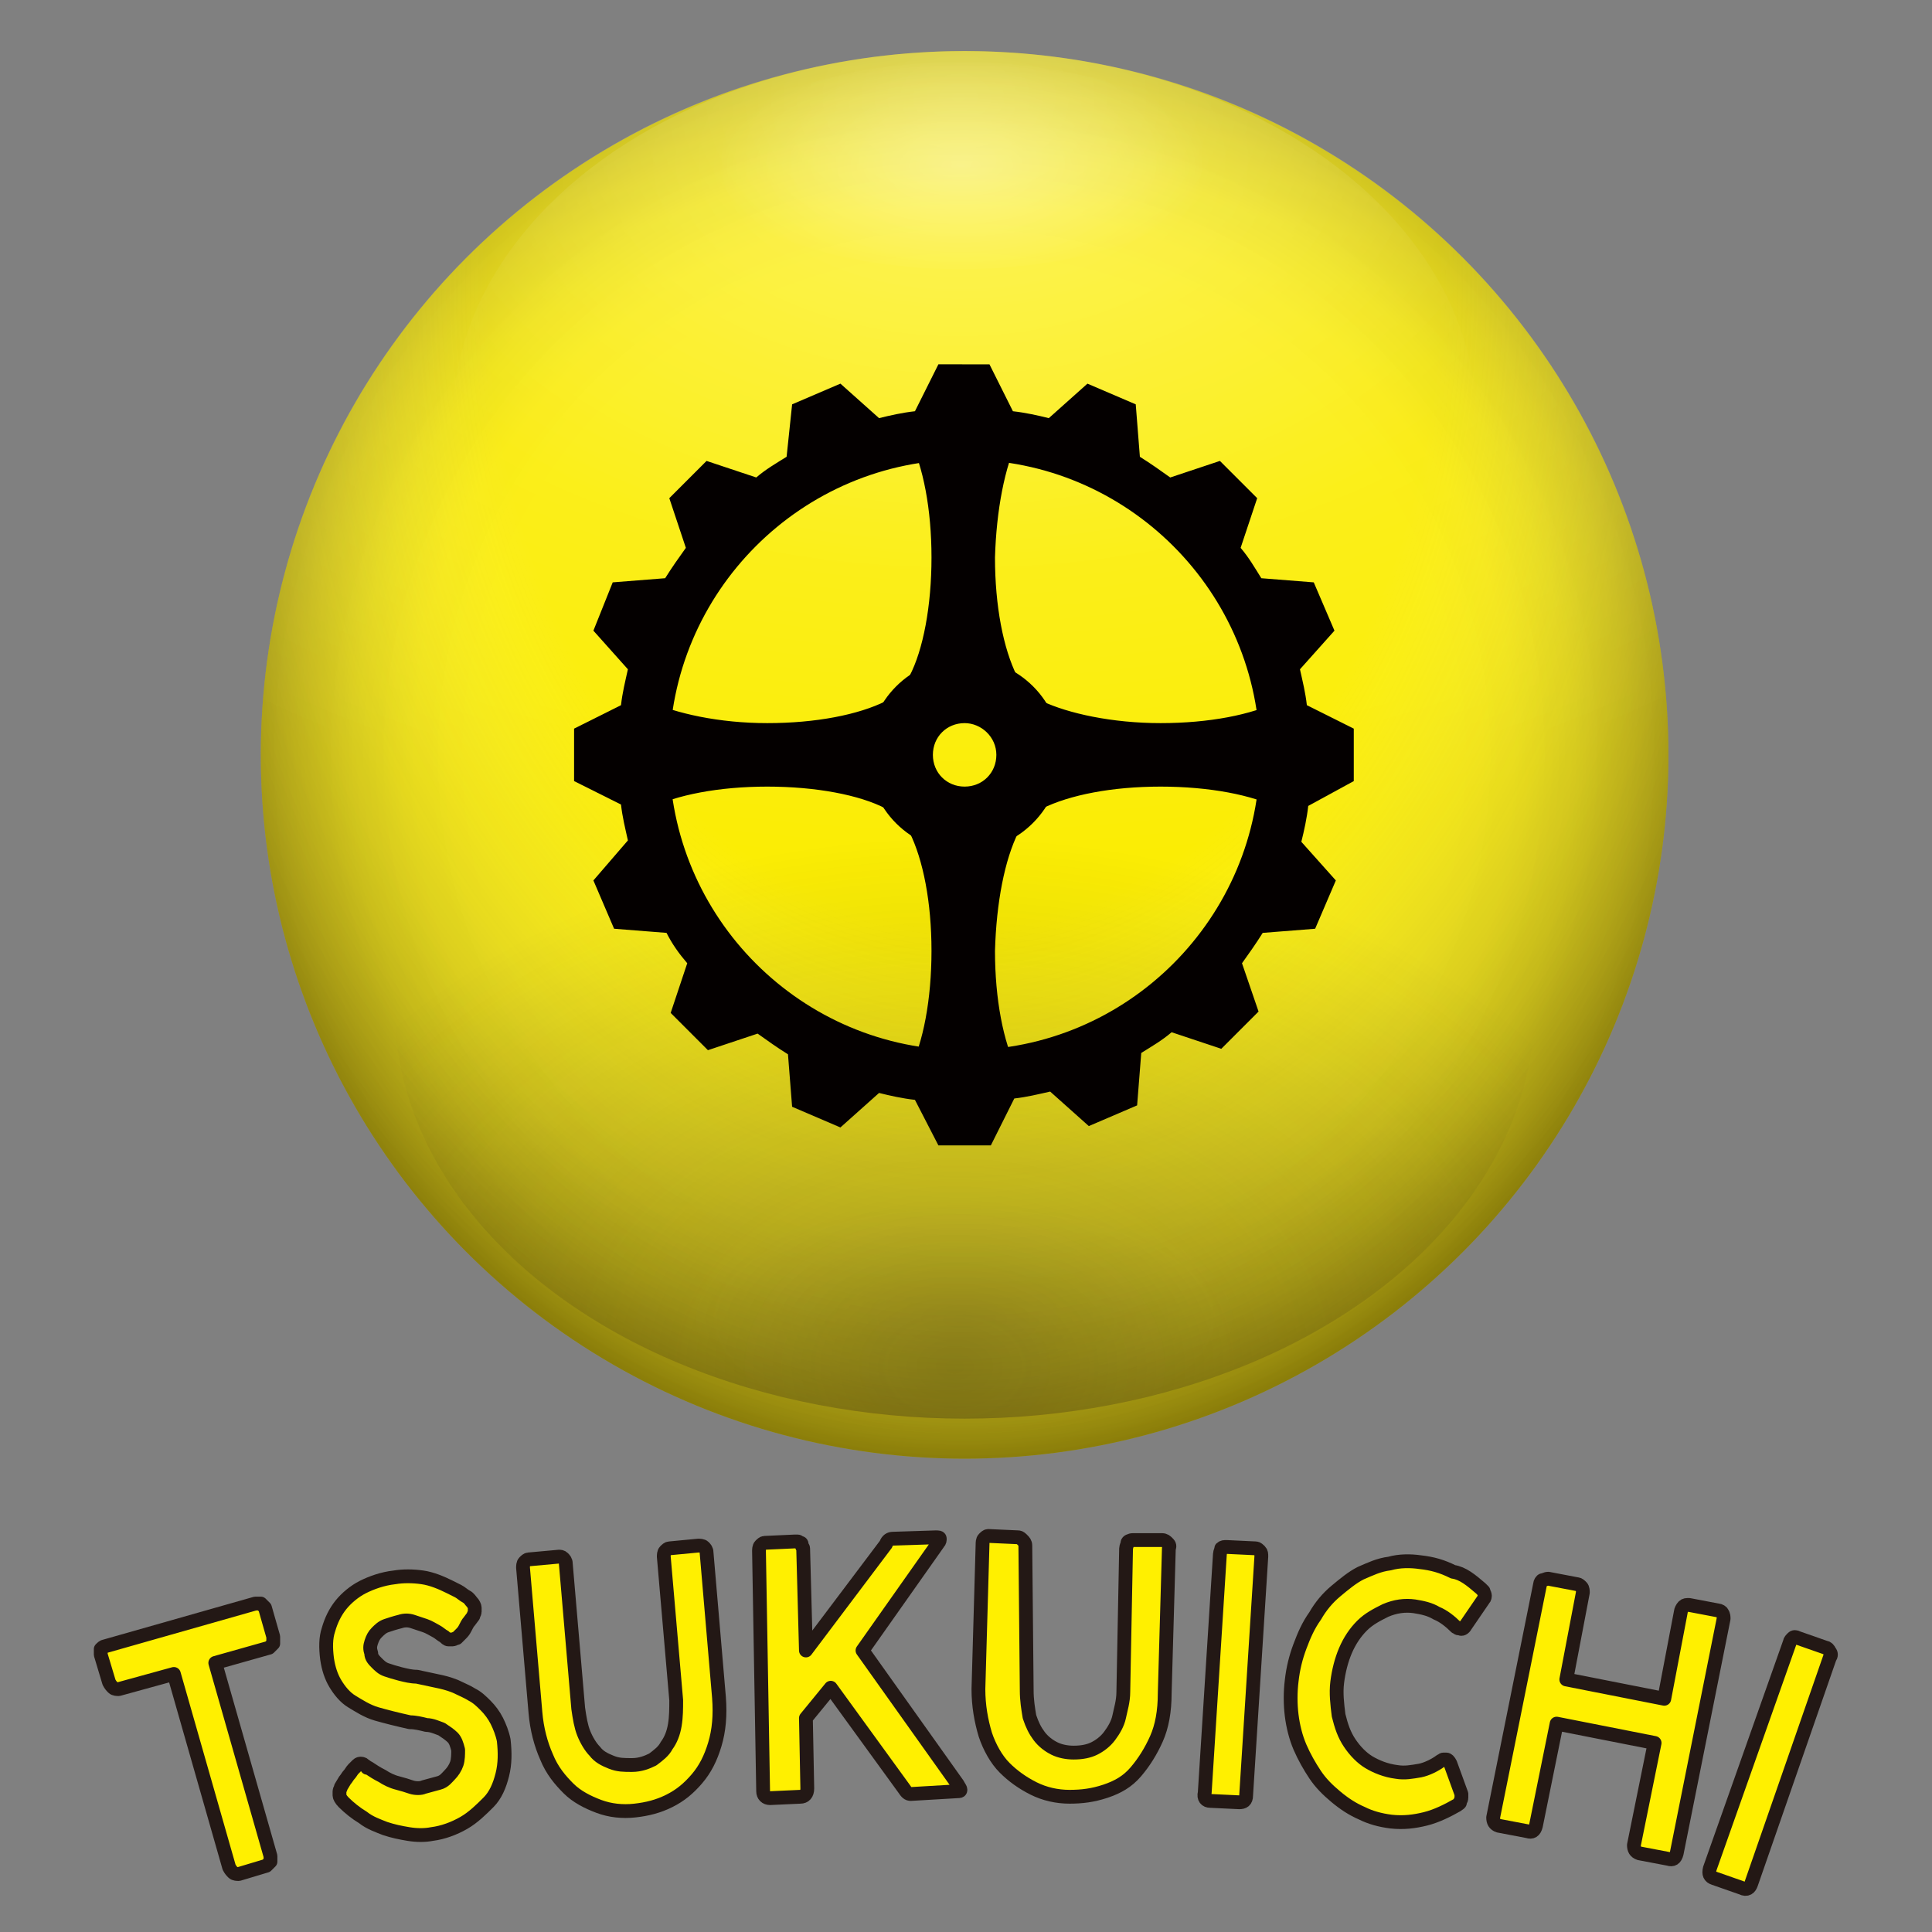 <?xml version="1.0" encoding="utf-8"?>
<!-- Generator: Adobe Illustrator 25.3.1, SVG Export Plug-In . SVG Version: 6.00 Build 0)  -->
<svg version="1.1" id="レイヤー_1" xmlns="http://www.w3.org/2000/svg" xmlns:xlink="http://www.w3.org/1999/xlink" x="0px"
	 y="0px" viewBox="0 0 140 140" style="enable-background:new 0 0 140 140;" xml:space="preserve">
<rect x="0" y="0" width="140" height="140" fill="#808080" stroke="none"/>
<style type="text/css">
	.st0{fill:url(#SVGID_1_);}
	.st1{opacity:0.1;fill:url(#SVGID_2_);}
	.st2{opacity:0.4;fill:url(#SVGID_3_);}
	.st3{opacity:0.2;fill:url(#SVGID_4_);}
	.st4{opacity:0.2;fill:url(#SVGID_5_);}
	.st5{opacity:0.3;fill:url(#SVGID_6_);}
	.st6{opacity:0.3;fill:url(#SVGID_7_);}
	.st7{fill:#040000;}
	.st8{fill:#FFF000;stroke:#231815;stroke-linecap:round;stroke-linejoin:round;stroke-miterlimit:10;}
</style>
<g>
	<radialGradient id="SVGID_1_" cx="69.866" cy="54.725" r="51.024" gradientUnits="userSpaceOnUse">
		<stop  offset="0.7" style="stop-color:#FFF000;stop-opacity:0.97"/>
		<stop  offset="0.784" style="stop-color:#FBEC00;stop-opacity:0.978"/>
		<stop  offset="0.867" style="stop-color:#EFE100;stop-opacity:0.987"/>
		<stop  offset="0.948" style="stop-color:#DCCD00;stop-opacity:0.995"/>
		<stop  offset="1" style="stop-color:#CBBD00"/>
	</radialGradient>
	<circle class="st0" cx="69.9" cy="54.7" r="51"/>
	<g>
		
			<radialGradient id="SVGID_2_" cx="69.866" cy="92.853" r="19.858" gradientTransform="matrix(1 -1.243175e-03 5.762102e-04 0.442 -5.344637e-02 54.615)" gradientUnits="userSpaceOnUse">
			<stop  offset="0" style="stop-color:#231815"/>
			<stop  offset="0.379" style="stop-color:#251A17;stop-opacity:0.621"/>
			<stop  offset="0.516" style="stop-color:#2B211E;stop-opacity:0.484"/>
			<stop  offset="0.613" style="stop-color:#362C29;stop-opacity:0.387"/>
			<stop  offset="0.692" style="stop-color:#463D3A;stop-opacity:0.308"/>
			<stop  offset="0.759" style="stop-color:#5B5350;stop-opacity:0.241"/>
			<stop  offset="0.819" style="stop-color:#746E6C;stop-opacity:0.181"/>
			<stop  offset="0.873" style="stop-color:#938E8C;stop-opacity:0.127"/>
			<stop  offset="0.923" style="stop-color:#B6B3B2;stop-opacity:7.728726e-02"/>
			<stop  offset="0.967" style="stop-color:#DDDBDB;stop-opacity:3.308809e-02"/>
			<stop  offset="1" style="stop-color:#FFFFFF;stop-opacity:0"/>
		</radialGradient>
		<ellipse class="st1" cx="69.9" cy="95.6" rx="19.9" ry="8.3"/>
		<g>
			<g>
				
					<radialGradient id="SVGID_3_" cx="69.866" cy="21.017" r="85.386" gradientTransform="matrix(6.123234e-17 1 -0.753 4.608407e-17 85.683 -48.849)" gradientUnits="userSpaceOnUse">
					<stop  offset="0.536" style="stop-color:#FFFFFF;stop-opacity:0"/>
					<stop  offset="1" style="stop-color:#231815"/>
				</radialGradient>
				<circle class="st2" cx="69.9" cy="54.7" r="51"/>
				
					<radialGradient id="SVGID_4_" cx="69.704" cy="11.584" r="62.668" gradientTransform="matrix(1.663298e-03 1 -1.657 2.756867e-03 88.789 -58.152)" gradientUnits="userSpaceOnUse">
					<stop  offset="0" style="stop-color:#FFFFFF"/>
					<stop  offset="0.815" style="stop-color:#FFFFFF;stop-opacity:0"/>
				</radialGradient>
				<path class="st3" d="M115.9,76.8c3.2-6.7,5-14.2,5-22.1c0-28.2-22.8-51-51-51c-28.2,0-51,22.8-51,51c0,7.9,1.8,15.4,5,22.1
					H115.9z"/>
				
					<radialGradient id="SVGID_5_" cx="62.681" cy="36.008" r="35.758" gradientTransform="matrix(2.198880e-03 1.188 -1.641 2.452420e-03 128.416 -67.501)" gradientUnits="userSpaceOnUse">
					<stop  offset="0" style="stop-color:#FFFFFF"/>
					<stop  offset="0.815" style="stop-color:#FFFFFF;stop-opacity:0"/>
				</radialGradient>
				<ellipse class="st4" cx="69.9" cy="30.5" rx="37.1" ry="26.8"/>
				
					<radialGradient id="SVGID_6_" cx="62.649" cy="631.39" r="39.751" gradientTransform="matrix(2.198880e-03 -1.188 -1.641 -2.452420e-03 1105.155 175.014)" gradientUnits="userSpaceOnUse">
					<stop  offset="0" style="stop-color:#231815"/>
					<stop  offset="0.815" style="stop-color:#231815;stop-opacity:0"/>
				</radialGradient>
				<ellipse class="st5" cx="69.9" cy="73" rx="41.3" ry="29.8"/>
			</g>
			
				<radialGradient id="SVGID_7_" cx="69.641" cy="7.294" r="18.03" gradientTransform="matrix(1 -1.243175e-03 5.762102e-04 0.442 -4.146612e-03 8.877)" gradientUnits="userSpaceOnUse">
				<stop  offset="0" style="stop-color:#FFFFFF"/>
				<stop  offset="0.859" style="stop-color:#FFFFFF;stop-opacity:0.141"/>
				<stop  offset="1" style="stop-color:#FFFFFF;stop-opacity:0"/>
			</radialGradient>
			<ellipse class="st6" cx="69.6" cy="12" rx="18.1" ry="7.5"/>
		</g>
	</g>
	<g>
		<g>
			<g>
				<g>
					<g>
						<path class="st7" d="M98.1,56.6v-3.8l-3.4-1.7c-0.1-0.9-0.3-1.7-0.5-2.6l2.5-2.8l-1.5-3.5l-3.8-0.3c-0.5-0.8-0.9-1.5-1.5-2.2
							l1.2-3.6l-2.7-2.7l-3.6,1.2c-0.7-0.5-1.4-1-2.2-1.5l-0.3-3.8l-3.5-1.5l-2.8,2.5c-0.8-0.2-1.7-0.4-2.6-0.5l-1.7-3.4H68
							l-1.7,3.4c-0.9,0.1-1.8,0.3-2.6,0.5l-2.8-2.5l-3.5,1.5L57,33.1c-0.8,0.5-1.5,0.9-2.2,1.5l-3.6-1.2l-2.7,2.7l1.2,3.6
							c-0.5,0.7-1,1.4-1.5,2.2l-3.8,0.3L43,45.7l2.5,2.8c-0.2,0.9-0.4,1.7-0.5,2.6l-3.4,1.7v3.8l3.4,1.7c0.1,0.9,0.3,1.7,0.5,2.6
							L43,63.8l1.5,3.5l3.8,0.3c0.4,0.8,0.9,1.5,1.5,2.2l-1.2,3.6l2.7,2.7l3.6-1.2c0.7,0.5,1.4,1,2.2,1.5l0.3,3.8l3.5,1.5l2.8-2.5
							c0.8,0.2,1.7,0.4,2.6,0.5L68,83h3.8l1.7-3.4c0.9-0.1,1.7-0.3,2.6-0.5l2.8,2.5l3.5-1.5l0.3-3.8c0.8-0.5,1.5-0.9,2.2-1.5
							l3.6,1.2l2.7-2.7L90,69.8c0.5-0.7,1-1.4,1.5-2.2l3.8-0.3l1.5-3.5l-2.5-2.8c0.2-0.8,0.4-1.7,0.5-2.6L98.1,56.6z M69.9,76.1
							c-11.8,0-21.4-9.6-21.4-21.4c0-11.8,9.6-21.4,21.4-21.4c11.8,0,21.4,9.6,21.4,21.4C91.3,66.5,81.7,76.1,69.9,76.1"/>
						<path class="st7" d="M69.9,61.7c-3.9,0-7-3.1-7-7c0-3.9,3.1-7,7-7c3.9,0,7,3.1,7,7C76.9,58.6,73.7,61.7,69.9,61.7 M69.9,52.4
							c-1.3,0-2.3,1-2.3,2.3c0,1.3,1,2.3,2.3,2.3c1.3,0,2.3-1,2.3-2.3C72.2,53.4,71.1,52.4,69.9,52.4"/>
						<path class="st7" d="M73.8,31.8c0-0.7-0.5-1.2-1.1-1.2H67c-0.6,0-1.1,0.5-1.1,1.2c1,2,1.6,5.1,1.6,8.6c0,3.5-0.6,6.7-1.6,8.6
							c0,0.7,0.5,1.2,1.1,1.2h5.6c0.6,0,1.1-0.5,1.1-1.2c-1-2-1.6-5.1-1.6-8.6C72.2,37,72.8,33.8,73.8,31.8"/>
						<path class="st7" d="M73.8,60.3c0-0.7-0.5-1.2-1.1-1.2H67c-0.6,0-1.1,0.5-1.1,1.2c1,2,1.6,5.1,1.6,8.6c0,3.5-0.6,6.7-1.6,8.6
							c0,0.7,0.5,1.2,1.1,1.2h5.6c0.6,0,1.1-0.5,1.1-1.2c-1-2-1.6-5.1-1.6-8.6C72.2,65.4,72.8,62.3,73.8,60.3"/>
						<path class="st7" d="M47,50.8c-0.7,0-1.2,0.5-1.2,1.1v5.6c0,0.6,0.5,1.1,1.2,1.1c2-1,5.1-1.6,8.6-1.6c3.5,0,6.7,0.6,8.6,1.6
							c0.7,0,1.2-0.5,1.2-1.1v-5.6c0-0.6-0.5-1.1-1.2-1.1c-2,1-5.1,1.6-8.6,1.6C52.1,52.4,49,51.7,47,50.8"/>
						<path class="st7" d="M75.5,50.8c-0.7,0-1.2,0.5-1.2,1.1v5.6c0,0.6,0.5,1.1,1.2,1.1c2-1,5.1-1.6,8.6-1.6c3.5,0,6.7,0.6,8.6,1.6
							c0.7,0,1.2-0.5,1.2-1.1v-5.6c0-0.6-0.5-1.1-1.2-1.1c-2,1-5.1,1.6-8.6,1.6C80.6,52.4,77.4,51.7,75.5,50.8"/>
					</g>
				</g>
			</g>
		</g>
	</g>
	<g>
		<g>
			<g>
				<path class="st8" d="M7.3,119.9c0-0.2,0-0.3,0-0.4c0.1-0.1,0.2-0.2,0.3-0.2l10.9-3.1c0.1,0,0.2,0,0.4,0c0.1,0.1,0.2,0.2,0.3,0.3
					l0.6,2.1c0,0.2,0,0.3,0,0.5c-0.1,0.1-0.2,0.2-0.3,0.3l-3.9,1.1l4,14c0,0.1,0,0.3,0,0.4c-0.1,0.1-0.2,0.2-0.3,0.3l-2,0.6
					c-0.1,0-0.3,0-0.4-0.1c-0.1-0.1-0.2-0.2-0.3-0.4l-4-14l-4,1.1c-0.1,0-0.3,0-0.4-0.1c-0.1-0.1-0.2-0.2-0.3-0.4L7.3,119.9z"/>
				<path class="st8" d="M32.8,118.8c-0.1,0-0.2,0-0.3,0c-0.1,0-0.2-0.1-0.3-0.2l0,0c-0.2-0.1-0.4-0.3-0.6-0.4s-0.5-0.3-0.8-0.4
					s-0.6-0.2-0.9-0.3c-0.3-0.1-0.6-0.1-0.9,0c-0.4,0.1-0.7,0.2-1,0.3c-0.3,0.1-0.5,0.3-0.7,0.5c-0.2,0.2-0.3,0.4-0.4,0.7
					c-0.1,0.3-0.1,0.5,0,0.8c0,0.3,0.2,0.5,0.4,0.7c0.2,0.2,0.4,0.4,0.7,0.5c0.3,0.1,0.6,0.2,1,0.3c0.4,0.1,0.8,0.2,1.2,0.2
					c0.5,0.1,0.9,0.2,1.4,0.3c0.5,0.1,0.9,0.2,1.4,0.4c0.4,0.2,0.9,0.4,1.2,0.6c0.4,0.2,0.7,0.5,1,0.8c0.3,0.3,0.6,0.7,0.8,1.1
					c0.2,0.4,0.4,0.9,0.5,1.4c0.1,0.9,0.1,1.7-0.1,2.5c-0.2,0.8-0.5,1.5-1,2s-1.1,1.1-1.8,1.5c-0.7,0.4-1.5,0.7-2.3,0.8
					c-0.5,0.1-1.1,0.1-1.7,0c-0.6-0.1-1.1-0.2-1.7-0.4c-0.5-0.2-1.1-0.4-1.6-0.8c-0.5-0.3-1-0.7-1.4-1.1l0,0l0,0
					c-0.2-0.2-0.3-0.4-0.3-0.5c0-0.1,0-0.2,0-0.3c0-0.1,0.1-0.2,0.1-0.3l0.3-0.5c0.1-0.1,0.2-0.3,0.3-0.4c0.1-0.1,0.2-0.3,0.3-0.4
					s0.2-0.2,0.3-0.3c0.1-0.1,0.2-0.1,0.2-0.1c0.1,0,0.2,0,0.3,0.1c0.1,0.1,0.2,0.1,0.2,0.2l0.1,0l0,0c0.3,0.2,0.6,0.4,1,0.6
					c0.3,0.2,0.7,0.4,1.1,0.5s0.7,0.2,1,0.3c0.3,0.1,0.7,0.1,0.9,0c0.4-0.1,0.7-0.2,1.1-0.3s0.6-0.4,0.8-0.6
					c0.2-0.2,0.4-0.5,0.5-0.8c0.1-0.3,0.1-0.7,0.1-1c-0.1-0.4-0.2-0.7-0.4-0.9s-0.5-0.4-0.8-0.6c-0.3-0.1-0.7-0.3-1.1-0.3
					c-0.4-0.1-0.8-0.2-1.2-0.2c-0.9-0.2-1.7-0.4-2.4-0.6c-0.7-0.2-1.3-0.6-1.8-0.9s-0.9-0.8-1.2-1.3c-0.3-0.5-0.5-1.1-0.6-1.8
					c-0.1-0.8-0.1-1.5,0.1-2.1c0.2-0.7,0.5-1.3,0.9-1.8c0.4-0.5,1-1,1.6-1.3s1.4-0.6,2.3-0.7c0.6-0.1,1.3-0.1,2,0
					c0.7,0.1,1.4,0.4,2,0.7c0.2,0.1,0.4,0.2,0.6,0.3c0.2,0.1,0.4,0.3,0.6,0.4s0.3,0.3,0.4,0.4c0.1,0.1,0.2,0.3,0.2,0.4
					c0,0.1,0,0.2,0,0.3c0,0.1-0.1,0.2-0.1,0.3l-0.3,0.4l0,0c-0.1,0.1-0.2,0.3-0.3,0.5c-0.1,0.2-0.2,0.3-0.3,0.4
					c-0.1,0.1-0.2,0.2-0.3,0.3C33,118.7,32.9,118.8,32.8,118.8z"/>
				<path class="st8" d="M41.9,123.8c0.1,0.7,0.2,1.3,0.4,1.8c0.2,0.5,0.5,1,0.8,1.3c0.3,0.4,0.7,0.6,1.2,0.8
					c0.5,0.2,0.9,0.2,1.5,0.2c0.6,0,1.1-0.2,1.5-0.4c0.4-0.3,0.8-0.6,1-1c0.3-0.4,0.5-0.9,0.6-1.5s0.1-1.2,0.1-1.8l-0.9-10.4
					c0-0.1,0-0.3,0.1-0.4s0.2-0.2,0.3-0.2l2.1-0.2c0.1,0,0.3,0,0.4,0.1c0.1,0.1,0.2,0.2,0.2,0.4l0.9,10.5c0.1,1.3,0,2.4-0.3,3.4
					c-0.3,1-0.7,1.8-1.3,2.5s-1.2,1.2-2,1.6s-1.6,0.6-2.5,0.7s-1.8,0-2.6-0.3c-0.8-0.3-1.6-0.7-2.2-1.3s-1.2-1.3-1.6-2.3
					c-0.4-0.9-0.7-2-0.8-3.2l-0.9-10.5c0-0.1,0-0.3,0.1-0.4c0.1-0.1,0.2-0.2,0.3-0.2l2.2-0.2c0.1,0,0.2,0,0.3,0.1
					c0.1,0.1,0.2,0.2,0.2,0.4L41.9,123.8z"/>
				<path class="st8" d="M55,112.4c0-0.1,0-0.3,0.1-0.4c0.1-0.1,0.2-0.2,0.3-0.2l2.2-0.1c0.1,0,0.1,0,0.2,0c0.1,0,0.1,0.1,0.2,0.1
					c0.1,0,0.1,0.1,0.1,0.2c0,0.1,0.1,0.1,0.1,0.2l0.2,7.4l5.8-7.7c0.1-0.3,0.3-0.4,0.5-0.4l3.1-0.1c0.2,0,0.3,0,0.3,0.1
					c0,0.1,0,0.2-0.1,0.3l-5.5,7.8l6.9,9.7c0.1,0.2,0.2,0.3,0.2,0.4c0,0.1-0.1,0.1-0.2,0.1L66,130c-0.2,0-0.3-0.1-0.5-0.4l-5.3-7.3
					l-1.8,2.2l0.1,5.1c0,0.4-0.2,0.6-0.5,0.6l-2.2,0.1c-0.3,0-0.5-0.2-0.5-0.5L55,112.4z"/>
				<path class="st8" d="M74.4,122.5c0,0.7,0.1,1.3,0.2,1.9c0.2,0.6,0.4,1,0.7,1.4s0.7,0.7,1.1,0.9c0.4,0.2,0.9,0.3,1.4,0.3
					c0.6,0,1.1-0.1,1.5-0.3s0.8-0.5,1.1-0.9c0.3-0.4,0.6-0.9,0.7-1.4s0.3-1.1,0.3-1.8l0.2-10.4c0-0.1,0.1-0.3,0.1-0.4
					s0.2-0.2,0.4-0.2l2.1,0c0.2,0,0.3,0.1,0.4,0.2c0.1,0.1,0.2,0.2,0.1,0.4l-0.3,10.5c0,1.3-0.2,2.4-0.6,3.3
					c-0.4,0.9-0.9,1.7-1.5,2.4s-1.3,1.1-2.2,1.4s-1.7,0.4-2.6,0.4c-0.9,0-1.8-0.2-2.6-0.6c-0.8-0.4-1.5-0.9-2.1-1.5
					s-1.1-1.5-1.4-2.4c-0.3-1-0.5-2.1-0.5-3.3l0.3-10.5c0-0.1,0-0.3,0.1-0.4c0.1-0.1,0.2-0.2,0.3-0.2l2.2,0.1c0.1,0,0.2,0.1,0.3,0.2
					s0.2,0.2,0.2,0.4L74.4,122.5z"/>
				<path class="st8" d="M88.4,112.6c0-0.1,0.1-0.3,0.1-0.4c0.1-0.1,0.2-0.1,0.4-0.1l2.1,0.1c0.1,0,0.2,0.1,0.3,0.2
					c0.1,0.1,0.1,0.2,0.1,0.4l-1.1,17.3c0,0.4-0.2,0.5-0.5,0.5l-2.1-0.1c-0.3,0-0.5-0.2-0.4-0.6L88.4,112.6z"/>
				<path class="st8" d="M107.3,115.1c0.1,0.1,0.1,0.1,0.2,0.2c0,0.1,0.1,0.2,0.1,0.3c0,0.1,0,0.2-0.1,0.3l-1.3,1.9
					c-0.1,0.2-0.3,0.3-0.4,0.2c0,0-0.1,0-0.1,0c-0.1,0-0.1-0.1-0.2-0.1c-0.4-0.4-0.9-0.8-1.4-1c-0.5-0.3-1-0.4-1.6-0.5
					c-0.7-0.1-1.4,0-2.1,0.3c-0.6,0.3-1.2,0.6-1.7,1.1c-0.5,0.5-0.9,1.1-1.2,1.8c-0.3,0.7-0.5,1.5-0.6,2.3c-0.1,0.8,0,1.6,0.1,2.4
					c0.2,0.8,0.4,1.4,0.8,2s0.9,1.1,1.4,1.4s1.2,0.6,2,0.7c0.6,0.1,1.1,0,1.7-0.1c0.5-0.1,1.1-0.4,1.5-0.7c0.1,0,0.1-0.1,0.2-0.1
					c0.1,0,0.1,0,0.2,0c0.1,0,0.2,0.1,0.3,0.3l0.8,2.2c0,0.1,0,0.2,0,0.3c0,0.1-0.1,0.2-0.1,0.3s-0.1,0.1-0.2,0.2
					c-0.7,0.4-1.5,0.8-2.3,1c-0.8,0.2-1.6,0.3-2.5,0.2c-0.8-0.1-1.5-0.3-2.1-0.6c-0.7-0.3-1.3-0.7-1.9-1.2c-0.6-0.5-1.1-1-1.5-1.6
					c-0.4-0.6-0.8-1.3-1.1-2c-0.3-0.7-0.5-1.5-0.6-2.3c-0.1-0.8-0.1-1.7,0-2.5c0.1-0.9,0.3-1.7,0.6-2.5c0.3-0.8,0.6-1.5,1.1-2.2
					c0.4-0.7,0.9-1.3,1.5-1.8s1.2-1,1.8-1.3c0.7-0.3,1.3-0.6,2.1-0.7c0.7-0.2,1.5-0.2,2.2-0.1c0.9,0.1,1.6,0.3,2.4,0.7
					C106,114,106.6,114.5,107.3,115.1z"/>
				<path class="st8" d="M111.6,114.8c0-0.1,0.1-0.3,0.2-0.3s0.2-0.1,0.4-0.1l2.1,0.4c0.1,0,0.2,0.1,0.3,0.2s0.1,0.3,0.1,0.4
					l-1.2,6.3l7.1,1.4l1.2-6.3c0-0.1,0.1-0.3,0.2-0.4c0.1-0.1,0.2-0.1,0.4-0.1l2.1,0.4c0.1,0,0.3,0.1,0.3,0.2
					c0.1,0.1,0.1,0.3,0.1,0.4l-3.4,17c-0.1,0.4-0.3,0.5-0.6,0.4l-2.1-0.4c-0.3-0.1-0.4-0.3-0.4-0.6l1.5-7.4l-7.1-1.4l-1.5,7.4
					c-0.1,0.4-0.3,0.5-0.6,0.4l-2.1-0.4c-0.3-0.1-0.4-0.3-0.4-0.6L111.6,114.8z"/>
				<path class="st8" d="M129.7,119c0-0.1,0.1-0.2,0.2-0.3c0.1-0.1,0.2-0.1,0.4,0l2,0.7c0.1,0,0.2,0.1,0.3,0.3
					c0.1,0.1,0.1,0.3,0,0.4l-5.7,16.4c-0.1,0.3-0.3,0.5-0.7,0.3l-2-0.7c-0.3-0.1-0.4-0.3-0.3-0.7L129.7,119z"/>
			</g>
		</g>
	</g>
</g>
</svg>

